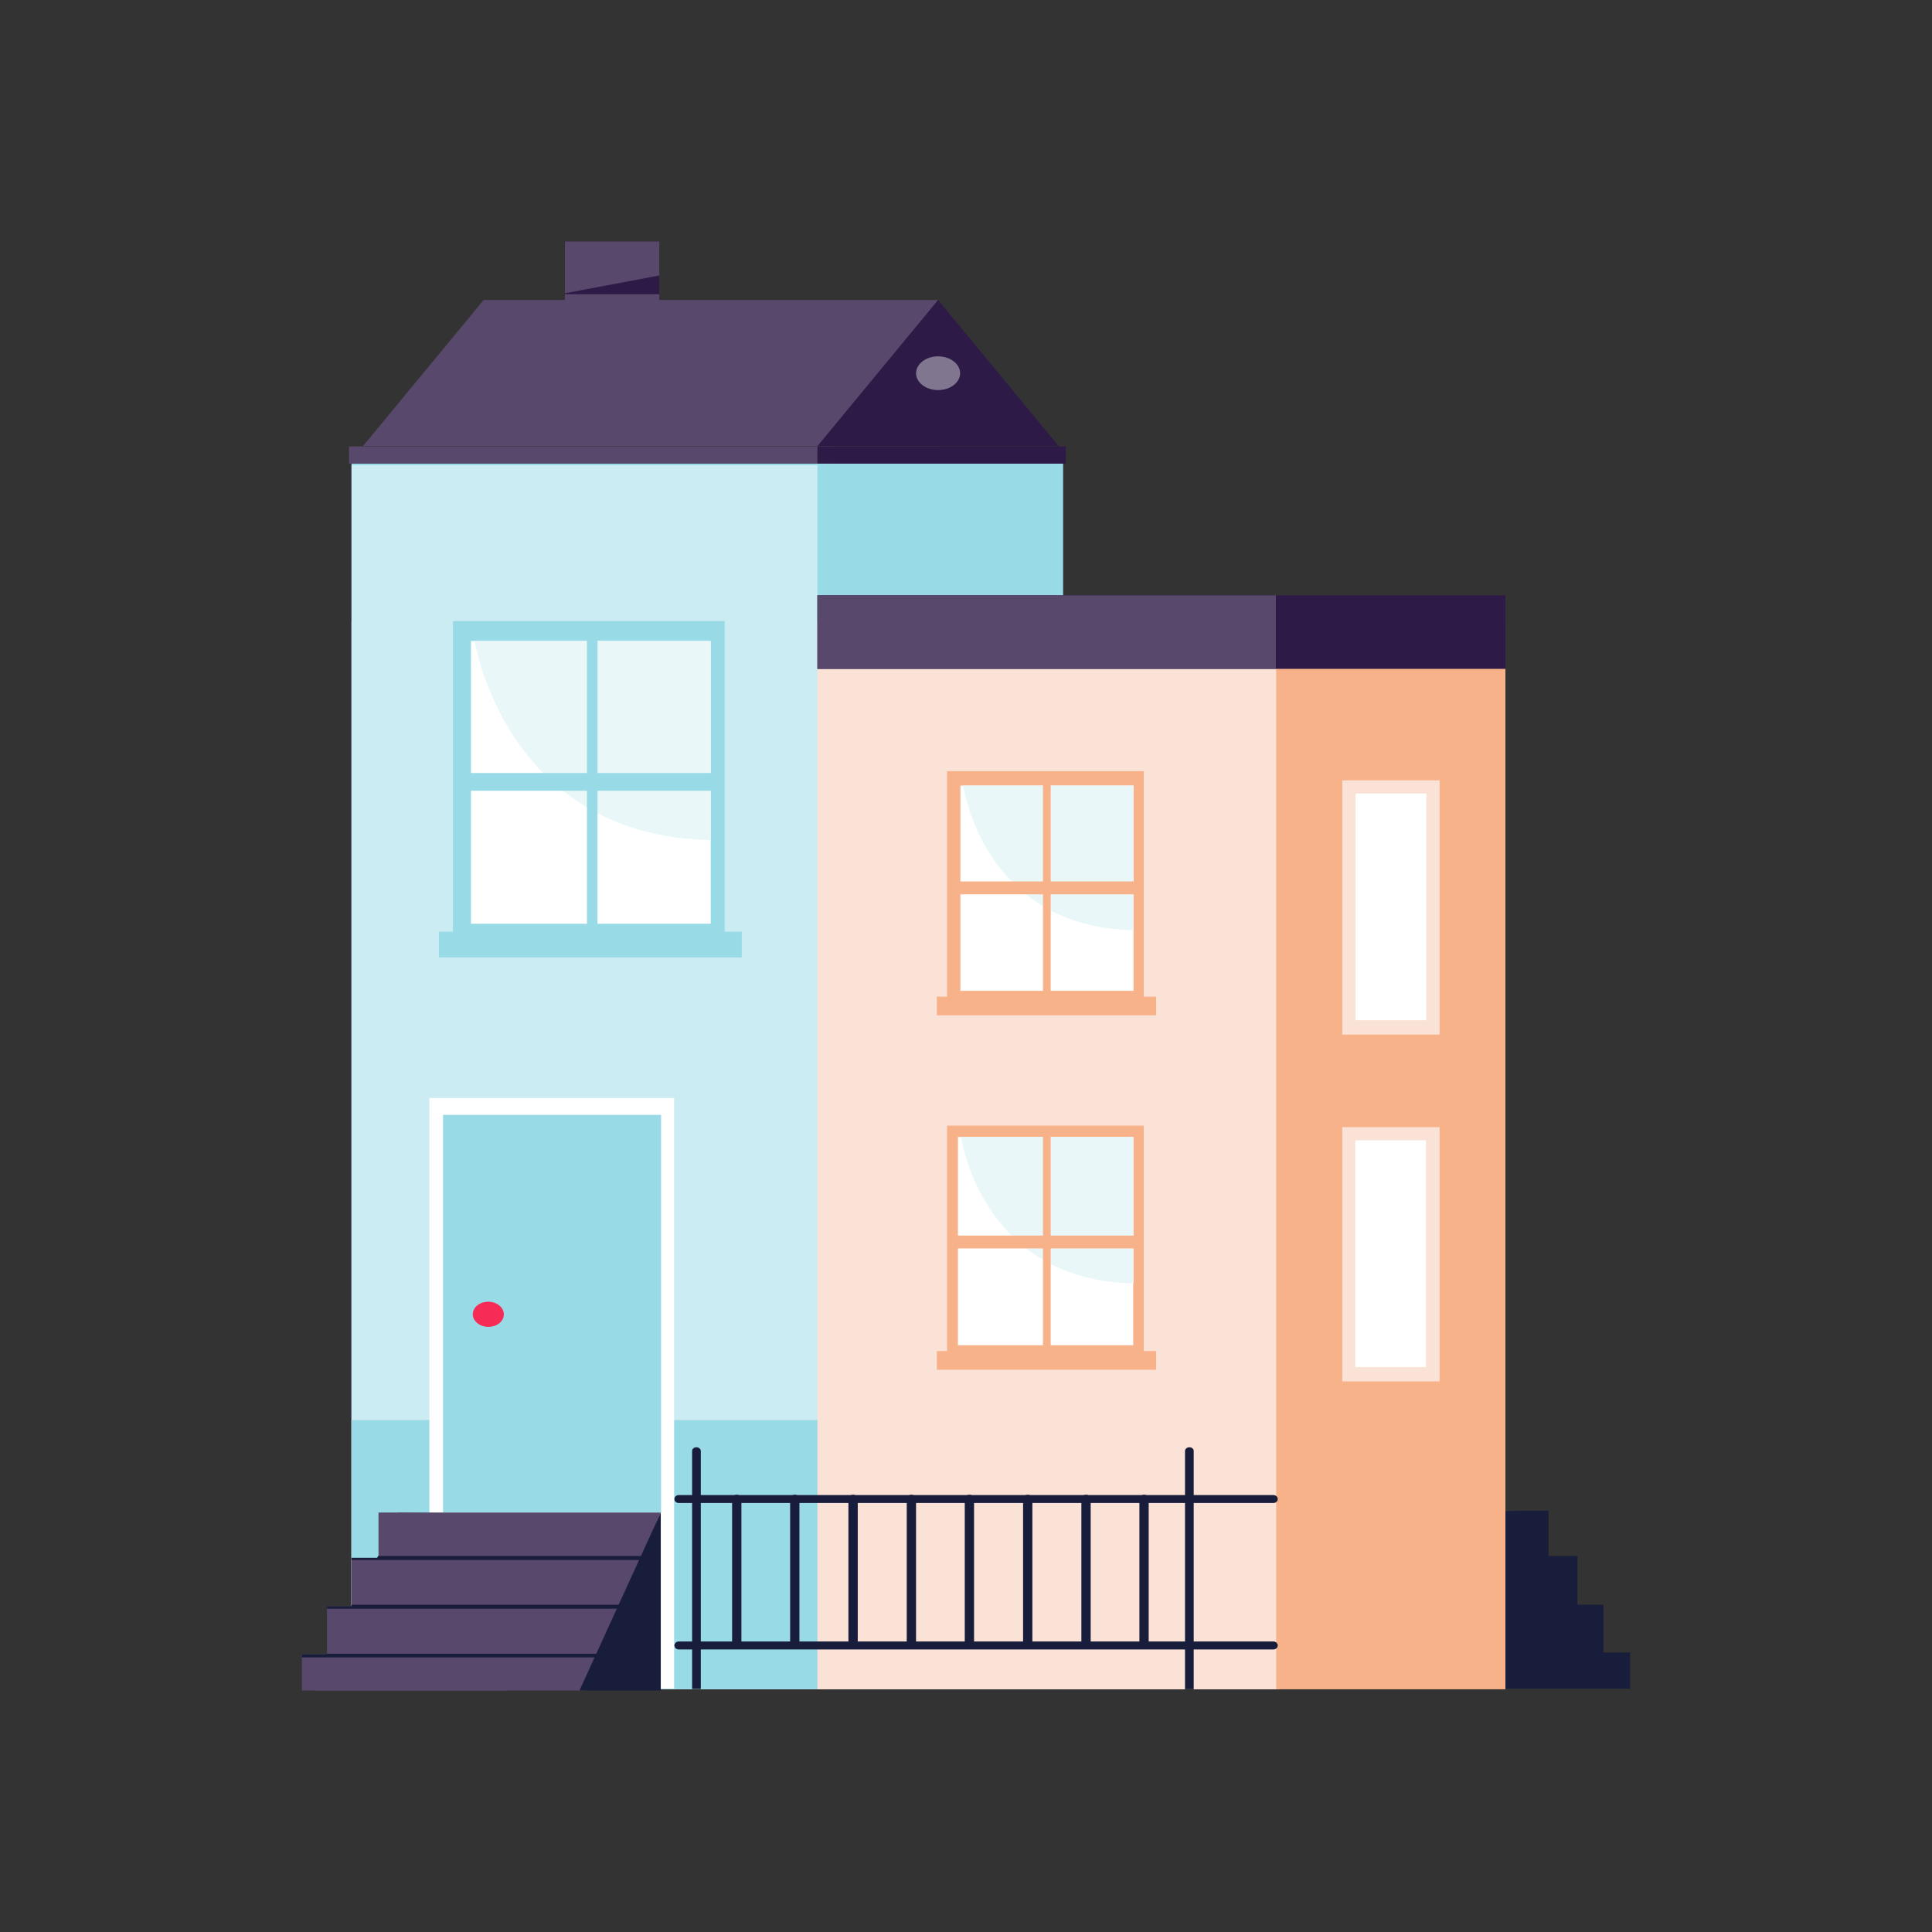 <svg width="64" height="64" viewBox="0 0 64 64" fill="none" xmlns="http://www.w3.org/2000/svg">
<rect x="0" y="0" width="64" height="64" fill="#333333" stroke="none"/>
<g clip-path="url(#clip0_221_23639)">
<path d="M35.217 15.357H11.645V55.959H35.217V15.357Z" fill="#99DAE7"/>
<path d="M54 54.742V55.939H46.899V50.104L50.588 50.043H51.297V51.545H52.253V53.158H53.116V54.742H54Z" fill="#181D3B"/>
<path d="M18.714 8V10.293C18.714 10.293 21.838 10.222 21.838 10.243V8H20.82H20.224H19.741H18.714Z" fill="#58486C"/>
<path d="M18.714 9.715V9.745H21.838V9.126L18.714 9.715Z" fill="#2E1A47"/>
<path d="M42.389 20.584H11.645V55.959H42.389V20.584Z" fill="#FAE2D6"/>
<path d="M27.078 15.408H11.645V55.959H27.078V15.408Z" fill="#CBECF2"/>
<path d="M42.276 47.039H11.645V55.959H42.276V47.039Z" fill="#FAE2D6"/>
<path d="M27.078 47.039H11.645V55.959H27.078V47.039Z" fill="#99DAE7"/>
<path d="M42.276 55.959H49.869L49.869 20.584H42.276L42.276 55.959Z" fill="#F8B28A"/>
<path d="M31.373 33.228H37.888V25.546H31.373V33.228Z" fill="#F8B28A"/>
<path d="M37.549 26.023H31.815V32.822H37.549V26.023Z" fill="white"/>
<path d="M37.548 26.023H31.907C31.907 26.023 32.555 30.721 37.548 30.813V26.023Z" fill="#EAF7F9"/>
<path d="M31.476 29.625H37.826V29.199H31.476V29.625Z" fill="#F8B28A"/>
<path d="M34.549 33.127H34.806V25.83H34.549V33.127Z" fill="#F8B28A"/>
<path d="M31.034 33.634H38.299V33.015H31.034V33.634Z" fill="#F8B28A"/>
<path d="M31.373 44.969H37.888V37.287H31.373V44.969Z" fill="#F8B28A"/>
<path d="M37.539 37.663H31.733V44.563H37.539V37.663Z" fill="white"/>
<path d="M37.549 37.663H31.836C31.836 37.663 32.494 42.422 37.549 42.513V37.663Z" fill="#EAF7F9"/>
<path d="M31.476 41.356H37.826V40.93H31.476V41.356Z" fill="#F8B28A"/>
<path d="M34.549 44.847H34.806V37.551H34.549V44.847Z" fill="#F8B28A"/>
<path d="M31.034 45.375H38.299V44.756H31.034V45.375Z" fill="#F8B28A"/>
<path d="M15.005 31.158H24.006V20.573H15.005L15.005 31.158Z" fill="#99DAE7"/>
<path d="M23.544 21.233H15.601V30.6H23.544V21.233Z" fill="white"/>
<path d="M23.533 21.233H15.724C15.724 21.233 16.731 27.697 23.533 27.829V21.233Z" fill="#EAF7F9"/>
<path d="M15.138 26.195H23.924V25.607H15.138V26.195Z" fill="#99DAE7"/>
<path d="M19.444 31.006H19.793V20.949H19.444V31.006Z" fill="#99DAE7"/>
<path d="M14.542 31.716H24.571V30.863H14.542V31.716Z" fill="#99DAE7"/>
<path d="M44.464 34.273H47.69V25.85H44.464V34.273Z" fill="#FAE2D6"/>
<path d="M44.906 33.796H47.249V26.287H44.906V33.796Z" fill="white"/>
<path d="M44.464 45.761H47.69V37.338H44.464V45.761Z" fill="#FAE2D6"/>
<path d="M44.895 45.284H47.238V37.774H44.895V45.284Z" fill="white"/>
<path d="M14.224 55.939H22.331L22.331 36.374H14.224L14.224 55.939Z" fill="white"/>
<path d="M14.676 50.104H21.899V36.932H14.676L14.676 50.104Z" fill="#99DAE7"/>
<path d="M15.662 43.538C15.662 43.761 15.888 43.954 16.176 43.954C16.464 43.954 16.69 43.772 16.69 43.538C16.69 43.315 16.464 43.122 16.176 43.122C15.888 43.122 15.662 43.305 15.662 43.538Z" fill="#F62C57"/>
<path d="M10.452 56H19.382L19.844 54.904L19.906 54.782L20.532 53.291L20.594 53.158L21.221 51.677L21.272 51.545L21.889 50.104H13.196L12.538 51.535L12.528 51.545L12.497 51.606L12.466 51.677L11.778 53.158L11.716 53.291L11.028 54.782L10.966 54.904L10.452 56Z" fill="#58486C"/>
<path d="M10 54.803V56H16.782V50.165L13.196 50.104H12.538V51.606H11.644V53.209H10.832V54.803H10Z" fill="#58486C"/>
<path d="M19.196 56H21.889V50.104L19.196 56Z" fill="#181D3B"/>
<path d="M11.645 51.606V51.677H21.684V51.545H12.528L12.497 51.606H11.645Z" fill="#181D3B"/>
<path d="M10.832 53.209V53.291H21.683V53.159H11.644V53.209H10.832Z" fill="#181D3B"/>
<path d="M10 54.803V54.904H21.683V54.782H10.832V54.803H10Z" fill="#181D3B"/>
<path d="M39.255 48.064V55.959H39.543V48.064C39.543 47.993 39.481 47.943 39.399 47.943C39.316 47.943 39.255 48.003 39.255 48.064Z" fill="#181D3B"/>
<path d="M22.927 55.959V54.64V54.386V49.789V49.536V48.064C22.927 47.993 22.988 47.943 23.071 47.943C23.153 47.943 23.215 48.003 23.215 48.064V49.536V49.789V54.386V54.64V55.949H22.927V55.959Z" fill="#181D3B"/>
<path d="M22.485 49.789H42.183C42.265 49.789 42.327 49.729 42.327 49.658C42.327 49.587 42.265 49.526 42.183 49.526H22.485C22.402 49.526 22.341 49.587 22.341 49.658C22.341 49.729 22.402 49.789 22.485 49.789Z" fill="#181D3B"/>
<path d="M22.485 54.64H42.183C42.265 54.64 42.327 54.579 42.327 54.508C42.327 54.437 42.265 54.376 42.183 54.376H22.485C22.402 54.376 22.341 54.437 22.341 54.508C22.341 54.579 22.402 54.64 22.485 54.64Z" fill="#181D3B"/>
<path d="M37.898 54.518C37.98 54.518 38.052 54.458 38.052 54.386V49.647C38.052 49.576 37.98 49.515 37.898 49.515C37.816 49.515 37.744 49.576 37.744 49.647V54.386C37.744 54.458 37.816 54.518 37.898 54.518Z" fill="#181D3B"/>
<path d="M35.976 54.518C36.059 54.518 36.13 54.458 36.13 54.386V49.647C36.13 49.576 36.059 49.515 35.976 49.515C35.894 49.515 35.822 49.576 35.822 49.647V54.386C35.822 54.458 35.894 54.518 35.976 54.518Z" fill="#181D3B"/>
<path d="M34.045 54.518C34.127 54.518 34.199 54.458 34.199 54.386V49.647C34.199 49.576 34.127 49.515 34.045 49.515C33.963 49.515 33.891 49.576 33.891 49.647V54.386C33.891 54.458 33.963 54.518 34.045 54.518Z" fill="#181D3B"/>
<path d="M32.113 54.518C32.195 54.518 32.267 54.458 32.267 54.386V49.647C32.267 49.576 32.195 49.515 32.113 49.515C32.031 49.515 31.959 49.576 31.959 49.647V54.386C31.959 54.458 32.031 54.518 32.113 54.518Z" fill="#181D3B"/>
<path d="M30.191 54.518C30.273 54.518 30.345 54.458 30.345 54.386V49.647C30.345 49.576 30.273 49.515 30.191 49.515C30.109 49.515 30.037 49.576 30.037 49.647V54.386C30.037 54.458 30.109 54.518 30.191 54.518Z" fill="#181D3B"/>
<path d="M28.26 54.518C28.342 54.518 28.414 54.458 28.414 54.386V49.647C28.414 49.576 28.342 49.515 28.26 49.515C28.177 49.515 28.105 49.576 28.105 49.647V54.386C28.105 54.458 28.177 54.518 28.26 54.518Z" fill="#181D3B"/>
<path d="M26.328 54.518C26.41 54.518 26.482 54.458 26.482 54.386V49.647C26.482 49.576 26.41 49.515 26.328 49.515C26.246 49.515 26.174 49.576 26.174 49.647V54.386C26.174 54.458 26.246 54.518 26.328 54.518Z" fill="#181D3B"/>
<path d="M24.406 54.518C24.488 54.518 24.56 54.458 24.56 54.386V49.647C24.56 49.576 24.488 49.515 24.406 49.515C24.324 49.515 24.252 49.576 24.252 49.647V54.386C24.252 54.458 24.324 54.518 24.406 54.518Z" fill="#181D3B"/>
<path d="M16.021 9.938H31.074V14.779H23.532H12.023L16.021 9.938Z" fill="#58486C"/>
<path d="M31.075 9.938L35.072 14.779H31.075H27.078L31.075 9.938Z" fill="#2E1A47"/>
<path d="M11.561 15.357L27.509 15.357V14.789L11.561 14.789V15.357Z" fill="#58486C"/>
<path d="M27.078 15.357L35.309 15.357V14.789L27.078 14.789V15.357Z" fill="#2E1A47"/>
<path d="M31.075 12.922C31.478 12.922 31.805 12.672 31.805 12.364C31.805 12.055 31.478 11.805 31.075 11.805C30.672 11.805 30.346 12.055 30.346 12.364C30.346 12.672 30.672 12.922 31.075 12.922Z" fill="#817690"/>
<path d="M49.869 19.721H27.078V22.157H49.869V19.721Z" fill="#2E1A47"/>
<path d="M42.265 19.721H27.078V22.157H42.265V19.721Z" fill="#58486C"/>
</g>
<defs>
<clipPath id="clip0_221_23639">
<rect width="44" height="48" fill="white" transform="translate(10 8)"/>
</clipPath>
</defs>
</svg>
